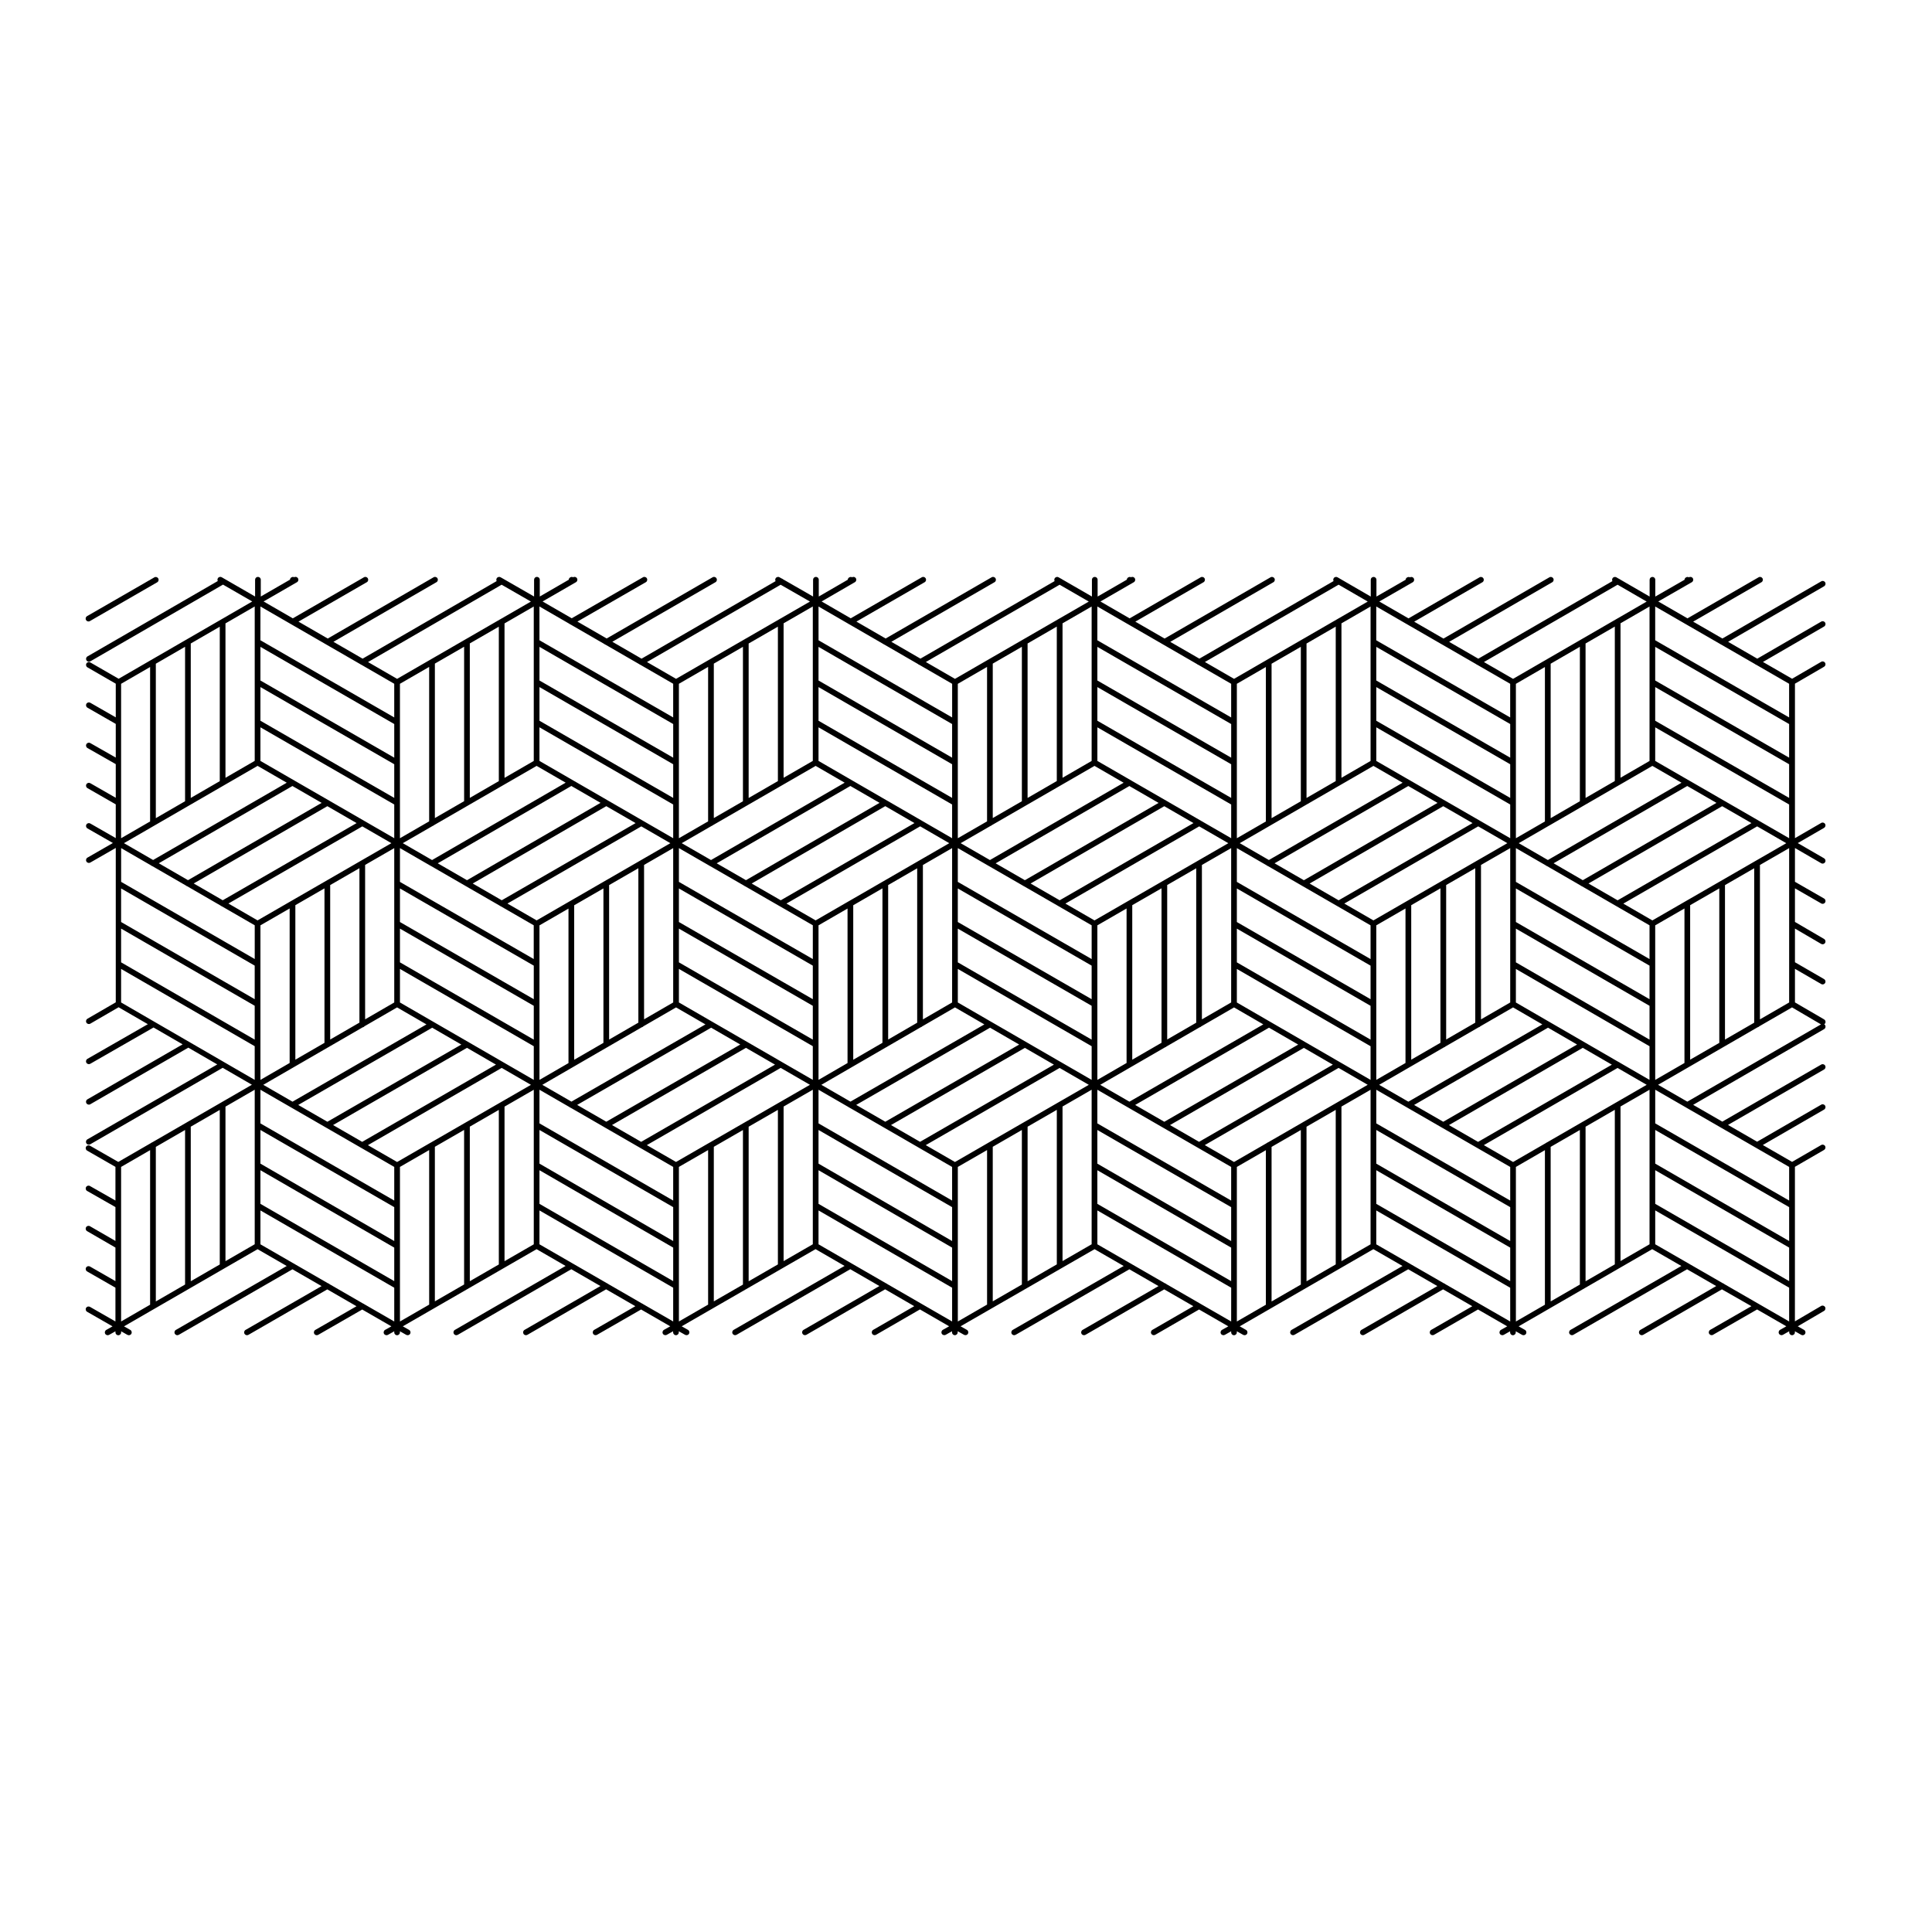 <?xml version="1.0" encoding="UTF-8"?>
<!-- Uploaded to: ICON Repo, www.svgrepo.com, Generator: ICON Repo Mixer Tools -->
<svg fill="#000000" width="800px" height="800px" version="1.1" viewBox="144 144 512 512" xmlns="http://www.w3.org/2000/svg">
 <g>
  <path d="m167.84 468.96c-0.352-0.207-0.828-0.09-1.031 0.277-0.211 0.359-0.086 0.82 0.277 1.031l7.508 4.352v8.891l-6.75-3.871c-0.359-0.203-0.828-0.086-1.031 0.281-0.207 0.359-0.082 0.82 0.281 1.027l7.5 4.301v8.953l-6.75-3.871c-0.359-0.203-0.828-0.086-1.031 0.281-0.207 0.359-0.082 0.82 0.281 1.027l6.731 3.859-1.656 0.941c-0.363 0.207-0.492 0.672-0.289 1.031 0.207 0.363 0.676 0.48 1.027 0.289l1.688-0.953v0.297c0 0.418 0.336 0.754 0.754 0.754 0.418 0 0.754-0.336 0.754-0.754v-0.297l1.676 0.953c0.352 0.191 0.828 0.082 1.031-0.289 0.207-0.367 0.082-0.828-0.281-1.031l-1.664-0.941 35.398-20.449 7.723 4.453-29.371 16.938c-0.363 0.207-0.488 0.672-0.277 1.031 0.211 0.359 0.672 0.484 1.031 0.277l30.133-17.371 7.723 4.453-20.148 11.613c-0.363 0.207-0.488 0.672-0.277 1.031s0.672 0.484 1.031 0.277l20.906-12.051 7.742 4.469-10.914 6.273c-0.363 0.207-0.488 0.672-0.277 1.031 0.207 0.359 0.664 0.484 1.031 0.277l11.672-6.711 7.723 4.457-1.664 0.941c-0.363 0.207-0.488 0.672-0.281 1.031 0.207 0.363 0.672 0.48 1.031 0.289l1.676-0.953v0.297c0 0.418 0.336 0.754 0.754 0.754 0.418 0 0.754-0.336 0.754-0.754v-0.297l1.676 0.953c0.359 0.191 0.828 0.082 1.031-0.289 0.207-0.367 0.082-0.828-0.281-1.031l-1.664-0.941 35.453-20.449 7.691 4.445-29.344 16.949c-0.363 0.207-0.484 0.672-0.277 1.031 0.211 0.359 0.66 0.484 1.031 0.277l30.098-17.387 7.723 4.457-20.117 11.621c-0.363 0.207-0.484 0.672-0.277 1.031 0.207 0.359 0.664 0.484 1.031 0.277l20.867-12.062 7.754 4.473-10.918 6.277c-0.363 0.207-0.488 0.672-0.277 1.031 0.207 0.359 0.664 0.484 1.031 0.277l11.68-6.711 7.723 4.457-1.664 0.941c-0.363 0.207-0.492 0.672-0.289 1.031 0.207 0.363 0.672 0.48 1.027 0.289l1.688-0.953v0.297c0 0.418 0.336 0.754 0.754 0.754 0.418 0 0.754-0.336 0.754-0.754v-0.297l1.676 0.953c0.359 0.191 0.82 0.082 1.031-0.289 0.207-0.363 0.082-0.828-0.281-1.031l-1.664-0.941 35.477-20.449 7.688 4.445-29.387 16.949c-0.363 0.207-0.488 0.672-0.277 1.031 0.211 0.359 0.672 0.484 1.031 0.277l30.148-17.383 7.719 4.457-20.105 11.617c-0.363 0.207-0.484 0.672-0.277 1.031 0.211 0.359 0.664 0.484 1.031 0.277l20.863-12.055 7.723 4.465-10.883 6.281c-0.363 0.207-0.484 0.672-0.277 1.031 0.207 0.359 0.664 0.484 1.031 0.277l11.637-6.723 7.734 4.469-1.664 0.941c-0.363 0.207-0.488 0.672-0.281 1.031 0.207 0.363 0.664 0.48 1.031 0.289l1.676-0.953v0.297c0 0.418 0.336 0.754 0.754 0.754 0.418 0 0.754-0.336 0.754-0.754v-0.297l1.688 0.953c0.352 0.191 0.82 0.082 1.027-0.289 0.207-0.367 0.082-0.828-0.289-1.031l-1.664-0.941 35.504-20.434 7.723 4.453-29.402 16.938c-0.359 0.207-0.484 0.672-0.277 1.031 0.207 0.359 0.672 0.484 1.031 0.277l30.152-17.371 7.723 4.453-20.121 11.613c-0.359 0.207-0.488 0.672-0.277 1.031 0.207 0.359 0.664 0.484 1.031 0.277l20.879-12.051 7.727 4.457-10.871 6.281c-0.359 0.207-0.488 0.672-0.277 1.031s0.66 0.484 1.031 0.277l11.629-6.715 7.742 4.465-1.664 0.941c-0.363 0.207-0.492 0.672-0.289 1.031 0.207 0.363 0.672 0.48 1.031 0.289l1.684-0.953v0.297c0 0.418 0.332 0.754 0.75 0.754 0.418 0 0.75-0.336 0.75-0.754v-0.297l1.684 0.953c0.352 0.191 0.828 0.082 1.031-0.289 0.207-0.367 0.082-0.828-0.289-1.031l-1.664-0.941 35.422-20.449 7.723 4.453-29.391 16.938c-0.363 0.207-0.492 0.672-0.281 1.031 0.207 0.359 0.664 0.484 1.027 0.277l30.156-17.371 7.723 4.453-20.121 11.613c-0.359 0.207-0.484 0.672-0.277 1.031 0.207 0.359 0.672 0.484 1.031 0.277l20.883-12.051 7.742 4.465-10.891 6.277c-0.363 0.207-0.492 0.672-0.281 1.031 0.207 0.359 0.664 0.484 1.027 0.277l11.656-6.715 7.742 4.465-1.664 0.941c-0.363 0.207-0.492 0.672-0.289 1.031 0.207 0.363 0.676 0.48 1.031 0.289l1.684-0.953v0.297c0 0.418 0.332 0.754 0.75 0.754s0.75-0.336 0.75-0.754v-0.297l1.684 0.953c0.352 0.191 0.828 0.082 1.031-0.289 0.207-0.367 0.082-0.828-0.289-1.031l-1.664-0.941 35.398-20.449 7.727 4.453-29.371 16.938c-0.363 0.207-0.492 0.672-0.281 1.031 0.211 0.359 0.676 0.484 1.027 0.277l30.133-17.371 7.727 4.449-20.102 11.617c-0.363 0.207-0.484 0.672-0.277 1.031 0.207 0.359 0.664 0.484 1.031 0.277l20.859-12.051 7.816 4.457-10.918 6.277c-0.363 0.207-0.492 0.672-0.281 1.031s0.672 0.484 1.027 0.277l11.68-6.715 7.742 4.465-1.656 0.941c-0.359 0.207-0.488 0.672-0.281 1.031 0.207 0.363 0.672 0.48 1.027 0.289l1.676-0.953v0.297c0 0.418 0.336 0.754 0.754 0.754s0.754-0.336 0.754-0.754v-0.297l1.676 0.953c0.117 0.066 0.246 0.102 0.371 0.102 0.262 0 0.52-0.137 0.656-0.383 0.207-0.363 0.082-0.828-0.281-1.031l-1.668-0.945 6.969-4.082c0.359-0.211 0.484-0.676 0.266-1.039-0.207-0.352-0.672-0.48-1.031-0.273l-6.957 4.082 0.004-9.367v-0.031-10.598-0.031-10.695-0.031-10.203l7.719-4.469c0.359-0.211 0.488-0.672 0.277-1.031-0.211-0.359-0.676-0.488-1.031-0.277l-7.719 4.469-7.754-4.469 16.234-9.387c0.359-0.207 0.488-0.672 0.277-1.031-0.211-0.359-0.676-0.488-1.031-0.277l-16.988 9.82-7.715-4.449 25.461-14.691c0.359-0.207 0.488-0.672 0.277-1.031-0.211-0.363-0.676-0.488-1.031-0.277l-26.219 15.129-7.723-4.453 34.703-20.062c0.359-0.207 0.488-0.672 0.277-1.031-0.066-0.105-0.145-0.191-0.242-0.258 0.098-0.066 0.176-0.145 0.238-0.25 0.215-0.363 0.09-0.828-0.266-1.039l-7.734-4.508v-8.898l6.961 4.031c0.367 0.215 0.82 0.09 1.031-0.277 0.211-0.367 0.086-0.82-0.277-1.031l-7.715-4.465v-8.926l6.957 4.07c0.363 0.207 0.828 0.086 1.031-0.273 0.215-0.363 0.09-0.828-0.266-1.039l-7.723-4.516v-8.902l6.969 4.004c0.352 0.211 0.828 0.086 1.027-0.277 0.211-0.363 0.086-0.828-0.281-1.031l-7.715-4.434v-8.949l6.961 4.031c0.367 0.215 0.82 0.09 1.031-0.277 0.211-0.367 0.086-0.82-0.277-1.031l-6.969-4.031 6.969-4.031c0.359-0.211 0.488-0.672 0.277-1.031-0.211-0.363-0.676-0.492-1.031-0.277l-6.961 4.031v-9.359-0.031-10.637-0.031-10.625-0.031-10.219l7.723-4.492c0.352-0.211 0.484-0.676 0.266-1.031-0.207-0.363-0.672-0.488-1.031-0.277l-7.715 4.492-7.723-4.453 16.203-9.387c0.359-0.211 0.488-0.676 0.277-1.031-0.211-0.363-0.684-0.488-1.031-0.277l-16.953 9.824-7.727-4.465 25.441-14.723c0.359-0.211 0.488-0.672 0.277-1.031-0.211-0.363-0.676-0.492-1.031-0.277l-26.199 15.156-7.754-4.473 18.102-10.445c0.359-0.207 0.488-0.672 0.277-1.031-0.211-0.359-0.672-0.488-1.031-0.277l-18.852 10.883-7.742-4.473 8.891-5.106c0.363-0.207 0.492-0.672 0.281-1.027-0.207-0.367-0.676-0.492-1.027-0.281l-0.035 0.012c-0.453-0.277-1.148 0.098-1.145 0.648l-7.754 4.453v-4.453c0-0.418-0.332-0.754-0.75-0.754-0.418 0-0.75 0.336-0.75 0.754v4.449l-7.949-4.602c-0.07-0.07-0.156-0.117-0.258-0.145l-0.605-0.352c-0.363-0.207-0.82-0.09-1.031 0.277-0.133 0.238-0.133 0.516-0.016 0.734l-35.543 20.555-7.727-4.465 27.316-15.793c0.359-0.207 0.488-0.672 0.277-1.031-0.211-0.359-0.672-0.488-1.031-0.277l-28.066 16.234-7.758-4.481 18.07-10.445c0.363-0.207 0.484-0.672 0.277-1.031-0.211-0.359-0.672-0.488-1.031-0.277l-18.824 10.883-7.742-4.473 8.867-5.106c0.359-0.207 0.484-0.672 0.277-1.031-0.207-0.352-0.66-0.473-1.023-0.281-0.449-0.238-1.125 0.105-1.133 0.648l-7.742 4.457v-4.449c0-0.418-0.336-0.754-0.754-0.754s-0.754 0.336-0.754 0.754v4.449l-8.805-5.106c-0.363-0.207-0.828-0.09-1.031 0.277-0.133 0.23-0.125 0.504-0.02 0.727l-35.559 20.559-7.719-4.453 27.332-15.801c0.359-0.207 0.488-0.672 0.277-1.031-0.211-0.359-0.672-0.488-1.031-0.277l-28.078 16.234-7.754-4.481 18.07-10.445c0.359-0.207 0.488-0.672 0.277-1.031-0.211-0.359-0.676-0.488-1.031-0.277l-18.828 10.883-7.738-4.473 8.844-5.106c0.363-0.207 0.484-0.672 0.277-1.031s-0.66-0.488-1.012-0.289c-0.441-0.242-1.098 0.105-1.113 0.645l-7.742 4.469v-4.449c0-0.418-0.336-0.754-0.754-0.754s-0.754 0.336-0.754 0.754v4.449l-7.969-4.602c-0.082-0.07-0.168-0.117-0.266-0.152l-0.605-0.348c-0.367-0.207-0.82-0.086-1.031 0.277-0.133 0.238-0.133 0.516-0.016 0.734l-35.555 20.547-7.715-4.465 27.34-15.789c0.363-0.207 0.484-0.672 0.277-1.031-0.211-0.359-0.672-0.488-1.031-0.277l-28.098 16.227-7.742-4.484 18.082-10.434c0.359-0.207 0.484-0.672 0.277-1.031-0.211-0.359-0.672-0.488-1.031-0.277l-18.836 10.871-7.715-4.465 8.816-5.106c0.363-0.211 0.484-0.676 0.277-1.031-0.207-0.352-0.66-0.473-1.027-0.281-0.449-0.23-1.117 0.105-1.129 0.656l-7.691 4.453v-4.449c0-0.418-0.336-0.754-0.754-0.754-0.418 0-0.754 0.336-0.754 0.754v4.453l-7.965-4.574c-0.098-0.098-0.211-0.16-0.344-0.195l-0.59-0.332c-0.352-0.207-0.82-0.086-1.031 0.281-0.137 0.238-0.133 0.52-0.004 0.742l-35.523 20.547-7.742-4.481 27.332-15.785c0.363-0.207 0.484-0.672 0.277-1.031-0.211-0.359-0.672-0.488-1.031-0.277l-28.082 16.223-7.75-4.481 18.129-10.434c0.363-0.207 0.488-0.672 0.277-1.031-0.211-0.359-0.676-0.488-1.031-0.277l-18.887 10.867-7.715-4.457 8.844-5.106c0.363-0.207 0.484-0.672 0.277-1.031-0.211-0.359-0.676-0.488-1.031-0.277l-0.004 0.004c-0.449-0.277-1.145 0.098-1.145 0.648l-7.688 4.449v-4.449c0-0.418-0.336-0.754-0.754-0.754s-0.754 0.336-0.754 0.754v4.449l-8.016-4.609c-0.07-0.059-0.152-0.105-0.238-0.137l-0.621-0.352c-0.359-0.207-0.82-0.086-1.031 0.277-0.137 0.238-0.133 0.516-0.012 0.734l-35.52 20.559-7.734-4.469 27.297-15.793c0.363-0.211 0.484-0.676 0.277-1.031-0.207-0.359-0.672-0.488-1.031-0.277l-28.051 16.234-7.754-4.481 18.102-10.445c0.363-0.207 0.484-0.672 0.277-1.031-0.211-0.359-0.672-0.488-1.031-0.277l-18.852 10.883-7.742-4.473 8.844-5.106c0.363-0.207 0.484-0.672 0.277-1.031-0.207-0.359-0.66-0.488-1.012-0.289-0.434-0.242-1.094 0.105-1.113 0.645l-7.742 4.469v-4.449c0-0.418-0.336-0.754-0.754-0.754-0.418 0-0.754 0.336-0.754 0.754v4.449l-8.09-4.672c-0.02-0.016-0.047-0.023-0.07-0.039l-0.68-0.395c-0.367-0.207-0.828-0.086-1.031 0.277-0.133 0.23-0.133 0.504-0.016 0.727l-34.531 19.973c-0.363 0.211-0.484 0.672-0.277 1.031 0.207 0.359 0.664 0.48 1.031 0.277l35.16-20.332 7.75 4.469-8.012 4.637c-0.082 0.031-0.156 0.074-0.215 0.125l-27.18 15.719-7.508-4.328c-0.359-0.207-0.82-0.086-1.031 0.277-0.211 0.363-0.086 0.828 0.277 1.031l7.5 4.328v8.922l-6.75-3.871c-0.359-0.207-0.828-0.086-1.031 0.281-0.207 0.359-0.082 0.82 0.281 1.027l7.5 4.301v8.922l-6.75-3.844c-0.363-0.215-0.828-0.09-1.031 0.281-0.207 0.363-0.082 0.828 0.281 1.027l7.5 4.273v8.922l-6.75-3.871c-0.359-0.207-0.828-0.086-1.031 0.281-0.207 0.359-0.082 0.82 0.281 1.027l7.5 4.301v8.941l-6.75-3.871c-0.359-0.207-0.828-0.086-1.031 0.281-0.207 0.359-0.082 0.82 0.281 1.027l6.742 3.863-6.742 3.875c-0.363 0.207-0.488 0.672-0.277 1.027 0.207 0.363 0.664 0.488 1.031 0.281l6.75-3.879v9.375 0.031 10.605 0.031 10.656 0.031 10.188l-7.508 4.352c-0.363 0.211-0.484 0.676-0.277 1.031 0.207 0.359 0.68 0.48 1.031 0.277l7.5-4.352 7.754 4.488-16.012 9.184c-0.363 0.207-0.488 0.672-0.277 1.027 0.207 0.363 0.664 0.488 1.031 0.281l16.766-9.617 7.707 4.465-25.23 14.574c-0.363 0.207-0.484 0.672-0.277 1.031 0.207 0.352 0.664 0.484 1.031 0.277l25.98-15.008 7.68 4.449-34.422 19.855c-0.359 0.207-0.484 0.672-0.277 1.031s0.664 0.484 1.031 0.277l35.102-20.27 7.742 4.488-8.055 4.656c-0.047 0.02-0.098 0.047-0.137 0.082l-9.059 5.231c-0.051 0.023-0.098 0.051-0.141 0.086l-9.012 5.203c-0.125 0.035-0.242 0.105-0.336 0.191l-8.672 5.008-7.5-4.301c-0.359-0.207-0.828-0.086-1.031 0.281-0.207 0.359-0.082 0.82 0.281 1.027l7.5 4.301v8.922l-6.75-3.844c-0.363-0.215-0.828-0.09-1.031 0.281-0.207 0.363-0.082 0.828 0.281 1.027l7.5 4.273v8.973zm36.695-85.516 35.484-20.445 7.703 4.449-35.465 20.465zm26.219-25.797 7.754 4.481-35.477 20.449-7.695-4.449zm-36.93 19.609-7.742-4.481 35.414-20.477 7.742 4.473zm36.934 64.023-7.723-4.457 35.5-20.469 7.715 4.465zm36.996-19.594 7.684 4.449-35.453 20.469-7.719-4.453zm-46.234 14.27-7.75-4.469 17.195-9.945c0.109-0.035 0.211-0.098 0.301-0.172l8.844-5.117c0.203-0.023 0.379-0.133 0.492-0.289l8.629-4.992 7.785 4.508zm-8.504-5.777v-9.34-0.031-10.688-0.031-10.605-0.031-10.23l7.742-4.469v40.949zm9.254-5.352v-40.949l7.719-4.453v40.941zm9.23-5.34v-40.934l7.75-4.473v40.926zm16.977-41.359v0.031 10.605 0.031 10.656 0.031 10.184l-7.719 4.469v-40.926l7.719-4.453zm0 116.08-7.965-4.594c-0.082-0.074-0.176-0.125-0.281-0.156l-8.883-5.129c-0.117-0.133-0.273-0.223-0.438-0.25l-8.879-5.125c-0.086-0.082-0.191-0.137-0.301-0.172l-8.715-5.027v-8.977l35.465 20.48zm0-10.695-35.465-20.48v-8.914l35.465 20.512zm0-10.625-35.465-20.512v-8.922l35.465 20.453zm0-10.727-35.465-20.453v-8.914l8.047 4.641c0.051 0.035 0.102 0.066 0.156 0.09l27.262 15.723zm9.258 27.578-7.746 4.469v-9.371-0.031-10.598-0.031-10.695-0.031-10.203l7.742-4.469zm0.305-42.875-8.805 5.078-7.734-4.465 35.453-20.469 7.75 4.484-26.504 15.285c-0.062 0.02-0.113 0.051-0.16 0.086zm8.953 37.539-7.75 4.469v-40.961l7.75-4.469zm9.199-5.305-7.688 4.434v-40.961l7.688-4.438zm9.262-36.969v0.031 10.637 0.031 10.625 0.031 10.273l-7.75 4.469v-40.961l7.75-4.469zm0-11.949-35.465-20.512v-8.891l35.465 20.48zm0-10.668-35.465-20.48v-8.938l35.465 20.453zm0-10.715-35.465-20.453v-8.891l35.465 20.453zm0-10.637-35.465-20.453v-8.949l8.012 4.625c0.07 0.055 0.145 0.102 0.227 0.125l9.027 5.211c0.07 0.059 0.152 0.105 0.23 0.137l8.949 5.16c0.082 0.074 0.176 0.125 0.273 0.156l8.734 5.043v8.945zm-17.695-20.898-7.75-4.473 35.402-20.5 7.742 4.473zm36.91-19.621 7.769 4.488-35.469 20.453-7.691-4.445zm-26.188 25.809 35.469-20.453 7.703 4.453-26.504 15.301c-0.082 0.031-0.152 0.074-0.211 0.121l-8.723 5.039zm26.191 57.816-7.719-4.453 35.508-20.465 7.715 4.457zm37.012-19.578 7.703 4.449-35.473 20.465-7.727-4.457zm-46.246 14.254-7.719-4.453 17.195-9.957c0.098-0.031 0.176-0.082 0.25-0.141l8.879-5.141c0.191-0.031 0.363-0.133 0.48-0.281l8.637-4.996 7.789 4.504zm-8.473-5.762v-9.34-0.023-10.695-0.023-10.609-0.023-10.238l7.688-4.445v40.949zm9.199-5.328v-40.945l7.75-4.473v40.934zm9.258-5.359v-40.934l7.75-4.473v40.926zm16.98-41.359v0.02 10.617 0.02 10.66 0.023 10.188l-7.719 4.469v-40.918l7.719-4.457zm0 116.07-7.977-4.602c-0.074-0.07-0.16-0.117-0.258-0.145l-8.977-5.18c-0.09-0.09-0.203-0.152-0.316-0.188l-17.914-10.34v-8.977l35.438 20.48v8.949zm0-10.695-35.438-20.48v-8.914l35.438 20.512zm0-10.625-35.438-20.512v-8.922l35.438 20.453zm0-10.727-35.438-20.453v-8.914l7.898 4.559c0.102 0.105 0.227 0.172 0.359 0.207l9.008 5.195c0.039 0.031 0.082 0.055 0.121 0.074l18.051 10.414zm9.254 27.582-7.742 4.465v-9.371-0.031-10.598-0.031-10.695-0.031-10.203l7.742-4.465zm9.23-5.312-7.719 4.449v-40.961l7.719-4.449zm0.266-42.867-9.02 5.199c-0.07 0.031-0.137 0.066-0.195 0.109l-8.785 5.062-7.734-4.465 35.473-20.465 7.75 4.481-17.254 9.945c-0.086 0.035-0.164 0.078-0.234 0.133zm8.996 37.523-7.75 4.469v-40.965l7.75-4.465zm9.254-36.957v0.023 10.641 0.023 10.629 0.023 10.277l-7.742 4.465v-40.961l7.742-4.465zm0-11.949-8.055-4.656c-0.047-0.035-0.09-0.059-0.137-0.082l-27.297-15.781v-8.891l35.488 20.48zm0-10.668-35.488-20.48v-8.938l35.488 20.453zm0-10.715-35.488-20.453v-8.891l35.488 20.453zm0-10.637-35.488-20.453v-8.949l8 4.609c0.074 0.07 0.168 0.117 0.258 0.145l8.988 5.184c0.086 0.082 0.18 0.133 0.289 0.168l8.973 5.168c0.066 0.055 0.141 0.102 0.223 0.125l8.762 5.055zm-17.715-20.902-7.754-4.469 35.422-20.496 7.738 4.473zm36.918-19.617 7.738 4.481-35.434 20.465-7.707-4.445zm-26.184 25.812 35.434-20.465 7.707 4.465-26.516 15.32c-0.047 0.02-0.09 0.047-0.133 0.074l-8.762 5.066zm26.191 57.82-7.715-4.457 35.477-20.465 7.715 4.465zm36.988-19.578 7.699 4.449-35.477 20.453-7.699-4.445zm-46.219 14.25-7.719-4.457 17.164-9.945c0.117-0.035 0.223-0.098 0.309-0.176l8.844-5.125c0.156-0.035 0.297-0.117 0.402-0.23l8.695-5.039 7.789 4.508zm-8.469-5.766v-9.34-0.031-10.688-0.031-10.605-0.031-10.23l7.691-4.449v40.949zm9.203-5.332v-40.945l7.742-4.481v40.934zm9.254-5.359v-40.934l7.691-4.449v40.926zm16.949-41.359v0.031 10.605 0.031 10.656 0.031 10.184l-7.742 4.488v-40.918l7.742-4.481zm0 116.08-17.16-9.91c-0.102-0.105-0.227-0.176-0.363-0.211l-9.004-5.199c-0.035-0.023-0.074-0.047-0.109-0.066l-8.77-5.066v-8.977l35.406 20.48zm0-10.695-35.406-20.48v-8.914l35.406 20.512zm0-10.625-35.406-20.512v-8.922l35.406 20.453zm0-10.727-35.406-20.453v-8.914l7.926 4.574c0.09 0.09 0.203 0.152 0.316 0.188l18.242 10.535c0.031 0.02 0.059 0.039 0.09 0.055l8.832 5.106zm9.254 27.578-7.742 4.469v-9.371-0.023-10.605-0.023-10.699-0.023-10.215l7.75-4.469v40.961zm9.23-5.32-7.715 4.453v-40.961l7.715-4.453zm0.316-42.883-9.105 5.246c-0.039 0.02-0.086 0.047-0.121 0.074l-8.82 5.09-7.742-4.473 35.477-20.453 7.734 4.473-17.285 9.965c-0.043 0.016-0.094 0.043-0.137 0.078zm8.945 37.543-7.742 4.469v-40.961l7.742-4.469zm9.23-36.945v0.02 10.641 0.023 10.629 0.023 10.277l-7.715 4.453v-40.961l7.715-4.453zm0-11.953-7.977-4.613c-0.074-0.066-0.16-0.109-0.25-0.141l-27.238-15.758v-8.891l35.469 20.48v8.922zm0-10.668-35.469-20.48v-8.938l35.469 20.453zm0-10.715-35.469-20.453v-8.891l35.469 20.453zm0-10.637-35.469-20.453v-8.949l8.027 4.629c0.066 0.055 0.133 0.098 0.211 0.121l9.047 5.215c0.07 0.055 0.137 0.102 0.223 0.125l9.078 5.234c0.02 0.02 0.051 0.035 0.074 0.047l8.812 5.09v8.941zm-17.691-20.898-7.75-4.469 35.438-20.488 7.742 4.473zm36.941-19.613 7.742 4.473-35.465 20.465-7.703-4.449zm-26.203 25.812 35.457-20.465 7.719 4.457-35.465 20.465zm26.211 57.82-7.723-4.457 35.465-20.48 7.738 4.481zm36.984-19.586 7.68 4.449-35.453 20.453-7.699-4.445zm-46.223 14.262-7.75-4.469 17.164-9.93c0.156-0.035 0.297-0.109 0.395-0.227l8.785-5.082c0.168-0.035 0.316-0.121 0.43-0.246l8.691-5.027 7.758 4.492zm-8.504-5.777v-9.34-0.031-10.688-0.031-10.605-0.031-10.23l7.742-4.469v40.949zm9.25-5.352v-40.949l7.754-4.469v40.934zm9.258-5.356v-40.934l7.691-4.438v40.926zm16.953-41.344v0.023 10.609 0.023 10.66 0.031 10.184l-7.754 4.484v-40.918l7.754-4.473zm0 116.08-8.074-4.656c-0.035-0.023-0.074-0.047-0.109-0.066l-8.941-5.16c-0.117-0.133-0.273-0.223-0.438-0.25l-8.883-5.125c-0.086-0.082-0.188-0.137-0.301-0.172l-8.711-5.027v-8.977l35.465 20.48zm0-10.695-35.465-20.48v-8.914l35.465 20.512zm0-10.625-35.465-20.512v-8.922l35.465 20.453zm0-10.727-35.465-20.453v-8.914l8.047 4.641c0.051 0.035 0.105 0.066 0.152 0.09l27.266 15.723zm9.199 27.609-7.691 4.438v-9.371-0.031-10.598-0.031-10.695-0.031-10.203l7.691-4.438zm9.262-5.34-7.754 4.473v-40.965l7.754-4.473zm0.277-42.867-8.961 5.168c-0.137 0.035-0.266 0.105-0.359 0.207l-8.66 4.996-7.75-4.473 35.453-20.453 7.727 4.473-17.234 9.949c-0.078 0.035-0.156 0.078-0.215 0.133zm8.973 37.52-7.742 4.469v-40.961l7.742-4.469zm9.23-36.953v0.031 10.637 0.031 10.625 0.031 10.273l-7.715 4.457v-40.965l7.715-4.453zm0-11.949-7.996-4.629c-0.066-0.051-0.133-0.098-0.207-0.117l-27.23-15.766v-8.891l35.434 20.48zm0-10.668-35.434-20.48v-8.938l35.434 20.453zm0-10.715-35.434-20.453v-8.891l35.434 20.453zm0-10.637-35.434-20.453v-8.949l7.891 4.555c0.105 0.109 0.246 0.191 0.395 0.227l9.023 5.215c0.051 0.031 0.102 0.059 0.145 0.086l9.055 5.223c0.051 0.035 0.102 0.066 0.156 0.09l8.766 5.066v8.941zm-17.668-20.891-7.773-4.488 35.438-20.48 7.754 4.473zm36.93-19.625 7.766 4.481-35.488 20.465-7.688-4.445zm-26.219 25.809 35.484-20.461 7.723 4.453-35.492 20.465zm26.223 57.824-7.727-4.453 35.488-20.48 7.703 4.465zm36.973-19.594 7.707 4.465-35.453 20.461-7.719-4.453zm-46.215 14.273-7.75-4.469 17.18-9.934c0.145-0.035 0.273-0.105 0.367-0.211l8.812-5.094c0.18-0.031 0.344-0.121 0.453-0.262l8.676-5.012 7.758 4.5zm-8.508-5.777v-9.34-0.031-10.688-0.031-10.605-0.031-10.23l7.742-4.469v40.949zm9.262-5.352v-40.945l7.742-4.469v40.934zm9.258-5.352v-40.934l7.715-4.453v40.926zm16.973-41.348v0.031 10.605 0.031 10.656 0.031 10.184l-7.742 4.481v-40.926l7.742-4.465zm0 116.08-8.031-4.625c-0.059-0.051-0.125-0.09-0.195-0.109l-8.938-5.148c-0.109-0.121-0.262-0.207-0.414-0.238l-8.902-5.129c-0.082-0.086-0.18-0.137-0.293-0.172l-8.723-5.027v-8.977l35.492 20.48zm0-10.695-35.492-20.48v-8.914l35.492 20.512zm0-10.625-35.492-20.512v-8.922l35.492 20.453zm0-10.727-35.492-20.453v-8.914l8.039 4.637c0.055 0.039 0.109 0.074 0.172 0.102l27.281 15.719zm9.199 27.602-7.691 4.445v-9.371-0.023-10.605-0.023-10.699-0.023-10.215l7.691-4.449zm9.262-5.344-7.742 4.473v-40.961l7.742-4.473zm0.309-42.883-9.012 5.203c-0.117 0.035-0.23 0.102-0.316 0.188l-8.68 5.012-7.75-4.469 35.441-20.453 7.715 4.469-17.254 9.965c-0.055 0.023-0.102 0.051-0.145 0.086zm8.953 37.531-7.754 4.481v-40.961l7.754-4.481zm9.199-36.938v0.031 10.637 0.023 10.629 0.023 10.277l-7.691 4.445v-40.961l7.691-4.445zm0-11.949-7.926-4.59c-0.086-0.086-0.191-0.141-0.312-0.176l-27.18-15.742v-8.891l35.414 20.48-0.004 8.918zm0-10.668-35.414-20.48v-8.938l35.414 20.453zm0-10.715-35.414-20.453v-8.891l35.414 20.453zm0-10.637-35.414-20.453v-8.949l7.91 4.57c0.102 0.105 0.227 0.172 0.359 0.207l8.902 5.144c0.102 0.098 0.215 0.156 0.336 0.191l17.906 10.348zm-17.684-20.902-7.738-4.481 35.418-20.48 7.742 4.473zm36.934-19.613 7.758 4.481-35.465 20.465-7.719-4.457zm-26.195 25.82 35.465-20.469 7.719 4.457-35.488 20.465zm43.945-14.707v9.371 0.023 10.609 0.031 10.656 0.031 10.184l-7.742 4.481v-40.918zm-9.262 5.336v40.926l-7.742 4.473v-40.934zm-9.25 5.336v40.941l-7.723 4.457v-40.945zm-9.23 5.324v40.949l-7.754 4.481v-9.34-0.031-10.691-0.031-10.605-0.031-10.23zm27.742 109.45-8.039-4.637c-0.055-0.039-0.109-0.074-0.176-0.102l-8.953-5.16c-0.105-0.117-0.25-0.195-0.402-0.23l-8.898-5.129c-0.09-0.086-0.188-0.137-0.297-0.172l-8.727-5.027v-8.977l35.492 20.48zm0-10.695-35.492-20.48v-8.914l35.492 20.512zm0-10.625-35.492-20.512v-8.922l35.492 20.453zm0-19.641v8.914l-35.492-20.453v-8.914l8.051 4.637c0.051 0.039 0.105 0.074 0.168 0.102zm8.441-37.773-35.422 20.48-7.754-4.469 17.219-9.949c0.102-0.035 0.188-0.086 0.262-0.152l8.887-5.141c0.176-0.031 0.328-0.121 0.449-0.258l8.68-5.012zm-43.938-110.74 8.117 4.684c0.012 0.004 0.012 0.004 0.02 0.012l9.141 5.273c0.066 0.055 0.137 0.102 0.223 0.125l8.957 5.168c0.09 0.098 0.207 0.156 0.332 0.191l8.699 5.023v8.922l-35.492-20.453v-8.945zm0 10.695 35.492 20.453v8.914l-35.492-20.453zm0 10.656 35.492 20.453v8.922l-35.492-20.453zm0 10.664 35.492 20.453v8.938l-17.23-9.945c-0.082-0.07-0.168-0.117-0.262-0.152l-8.988-5.184c-0.082-0.074-0.176-0.125-0.277-0.156l-8.734-5.043zm-0.754 10.223 7.727 4.465-35.414 20.48-7.723-4.465 7.969-4.609c0.07-0.023 0.137-0.07 0.195-0.109l18.367-10.625c0.031-0.016 0.066-0.035 0.102-0.055zm-36.164 19.168v-9.359-0.023-10.641-0.023-10.629-0.023-10.219l7.691-4.453v40.93zm9.211-5.316v-40.93l7.742-4.484v40.93zm9.25-5.359v-40.93l7.754-4.484v40.93zm16.953-41.359v0.031 10.625 0.031 10.637 0.031 10.203l-7.691 4.449v-40.93l7.691-4.449zm-8.465-15.145 7.703 4.465-35.406 20.48-7.719-4.457zm-63.949 5.773 8.113 4.684c0.004 0.004 0.016 0.004 0.02 0.012l9.152 5.285c0.059 0.051 0.125 0.086 0.195 0.109l8.977 5.18c0.098 0.09 0.203 0.152 0.316 0.188l8.711 5.023v8.922l-35.492-20.453 0.004-8.949zm0 10.695 35.492 20.453v8.914l-35.492-20.453zm0 10.656 35.492 20.453v8.922l-35.492-20.453zm0 10.664 35.492 20.453v8.938l-17.219-9.941c-0.086-0.074-0.176-0.125-0.281-0.156l-8.977-5.184c-0.086-0.074-0.176-0.125-0.281-0.156l-8.73-5.043zm-0.754 10.223 7.734 4.465-35.441 20.48-7.723-4.465 8-4.625c0.051-0.02 0.09-0.047 0.125-0.074zm-36.195 19.168v-9.359-0.031-10.637-0.031-10.625-0.031-10.211l7.691-4.449v40.934zm9.199-5.312v-40.93l7.754-4.481v40.93zm9.262-5.356v-40.93l7.742-4.481v40.934zm16.973-41.367v0.031 10.625 0.031 10.637 0.031 10.203l-7.715 4.465v-40.93l7.715-4.465zm-8.469-15.156 7.719 4.473-35.434 20.48-7.719-4.465zm-63.934 5.785 17.32 10c0.039 0.031 0.082 0.055 0.125 0.074l8.961 5.18c0.102 0.105 0.227 0.172 0.363 0.207l8.691 5.019v8.922l-35.465-20.453zm0 10.695 35.465 20.453v8.914l-35.465-20.453zm0 10.656 35.465 20.453v8.922l-35.465-20.453zm0 10.664 35.465 20.453v8.938l-17.18-9.926c-0.09-0.086-0.195-0.145-0.312-0.18l-8.957-5.168c-0.086-0.082-0.18-0.133-0.289-0.168l-8.723-5.039v-8.91zm-0.758 10.223 7.723 4.465-35.434 20.488-7.758-4.473 7.934-4.578c0.137-0.035 0.258-0.105 0.352-0.207zm-36.223 19.168v-9.359-0.023-10.641-0.023-10.629-0.023-10.219l7.75-4.481v40.934zm9.262-5.344v-40.93l7.715-4.457v40.93zm9.227-5.332v-40.93l7.742-4.481v40.934zm16.977-41.355v0.02 10.637 0.02 10.645 0.02 10.207l-7.715 4.465v-40.93l7.715-4.457zm-8.484-15.148 7.727 4.465-35.465 20.48-7.715-4.465zm-63.898 5.773 7.945 4.594c0.082 0.074 0.172 0.121 0.273 0.156l8.977 5.195c0.082 0.074 0.176 0.125 0.277 0.156l8.883 5.141c0.105 0.109 0.242 0.191 0.387 0.227l8.672 5.012v8.922l-35.406-20.453-0.004-8.949zm0 10.695 35.406 20.453v8.914l-35.406-20.453zm0 10.656 35.406 20.453v8.922l-35.406-20.453zm0 10.664 35.406 20.453v8.938l-17.23-9.969c-0.059-0.051-0.125-0.086-0.195-0.109l-9.125-5.281c-0.016-0.012-0.035-0.02-0.055-0.031l-8.801-5.094zm-0.758 10.223 7.691 4.453-35.422 20.5-7.758-4.473 7.945-4.586c0.125-0.035 0.238-0.102 0.328-0.188zm-36.242 19.168v-9.359-0.031-10.637-0.031-10.625-0.031-10.211l7.742-4.473v40.934zm9.254-5.34v-40.93l7.719-4.453v40.93zm9.23-5.324v-40.934l7.75-4.469v40.93zm17.004-41.371v0.023 10.629 0.023 10.641 0.023 10.207l-7.742 4.473v-40.934l7.742-4.469zm-8.523-15.141 7.766 4.457-35.484 20.48-7.703-4.453zm-63.914 5.769 7.918 4.574c0.09 0.09 0.203 0.152 0.316 0.188l8.934 5.16c0.098 0.098 0.207 0.156 0.328 0.191l8.949 5.168c0.086 0.082 0.18 0.133 0.281 0.16l8.707 5.031v8.922l-35.438-20.453-0.004-8.941zm0 10.695 35.438 20.453v8.914l-35.438-20.453zm0 10.656 35.438 20.453v8.922l-35.438-20.453zm0 10.664 35.438 20.453v8.938l-17.32-10.004c-0.023-0.02-0.051-0.035-0.074-0.047l-18.047-10.43-0.004-8.91zm-0.758 10.223 7.699 4.449-35.406 20.504-7.754-4.473 7.934-4.578c0.133-0.035 0.25-0.105 0.344-0.203l9.023-5.211c0.055-0.023 0.105-0.055 0.152-0.09zm-36.219 19.168v-9.359-0.031-10.637-0.031-10.625-0.031-10.211l7.742-4.473v40.93zm9.258-5.34v-40.934l7.75-4.473v40.93zm9.258-5.348v-40.934l7.688-4.438v40.93zm16.949-41.348v0.031 10.625 0.031 10.637 0.031 10.203l-7.75 4.481v-40.93l7.75-4.481zm-8.516-15.145 7.758 4.465-8.055 4.656c-0.047 0.02-0.09 0.047-0.133 0.074l-27.27 15.754-7.703-4.453zm-63.922 5.773 17.32 10c0.039 0.031 0.086 0.055 0.125 0.074l9.043 5.219c0.074 0.07 0.16 0.117 0.258 0.145l8.715 5.039v8.922l-35.465-20.453zm0 10.695 35.465 20.453v8.914l-35.465-20.453zm0 10.656 35.465 20.453v8.922l-35.465-20.453zm0 10.664 35.465 20.453v8.938l-17.18-9.926c-0.09-0.086-0.195-0.145-0.312-0.18l-8.957-5.168c-0.082-0.082-0.18-0.133-0.289-0.168l-8.727-5.039zm-9.262-27.539 7.75-4.484v9.371 0.023 10.629 0.023 10.641 0.023 10.207l-7.75 4.484zm-9.199 5.328 7.688-4.449v40.93l-7.688 4.449zm-9.258 5.356 7.75-4.484v40.93l-7.75 4.484zm-0.293 42.844 27.262-15.77 7.727 4.465-35.414 20.48-7.727-4.461 7.977-4.613c0.062-0.027 0.121-0.062 0.176-0.102zm-8.91-5.957v-0.023-10.641-0.031-10.625-0.023-10.219l7.688-4.449v40.93l-7.688 4.441zm0 11.98 7.894 4.559c0.105 0.109 0.238 0.188 0.379 0.215l8.902 5.144c0.098 0.098 0.211 0.156 0.336 0.191l8.867 5.129c0.09 0.09 0.207 0.152 0.324 0.188l8.711 5.031v8.938l-35.406-20.453v-8.941zm0 10.695 35.406 20.453v8.891l-35.406-20.453zm0 10.637 35.406 20.453v8.969l-35.406-20.48zm0 19.578v-8.891l35.406 20.48v8.922zm27.66 27.602 7.75-4.481v9.336 0.023 10.641 0.023 10.629 0.023 10.277l-7.75 4.481zm-9.199 5.316 7.688-4.445v40.961l-7.688 4.445zm-9.258 5.352 7.75-4.481v40.961l-7.75 4.481zm-9.203 36.898v-0.023-10.605-0.023-10.699-0.031-10.207l7.688-4.445v40.961l-7.688 4.445z"/>
  <path d="m167.83 308.59 17.824-10.273c0.363-0.207 0.488-0.672 0.277-1.031-0.211-0.359-0.68-0.488-1.031-0.277l-17.824 10.273c-0.363 0.207-0.488 0.672-0.277 1.031 0.141 0.242 0.395 0.379 0.656 0.379 0.129 0.004 0.262-0.031 0.375-0.102z"/>
 </g>
</svg>